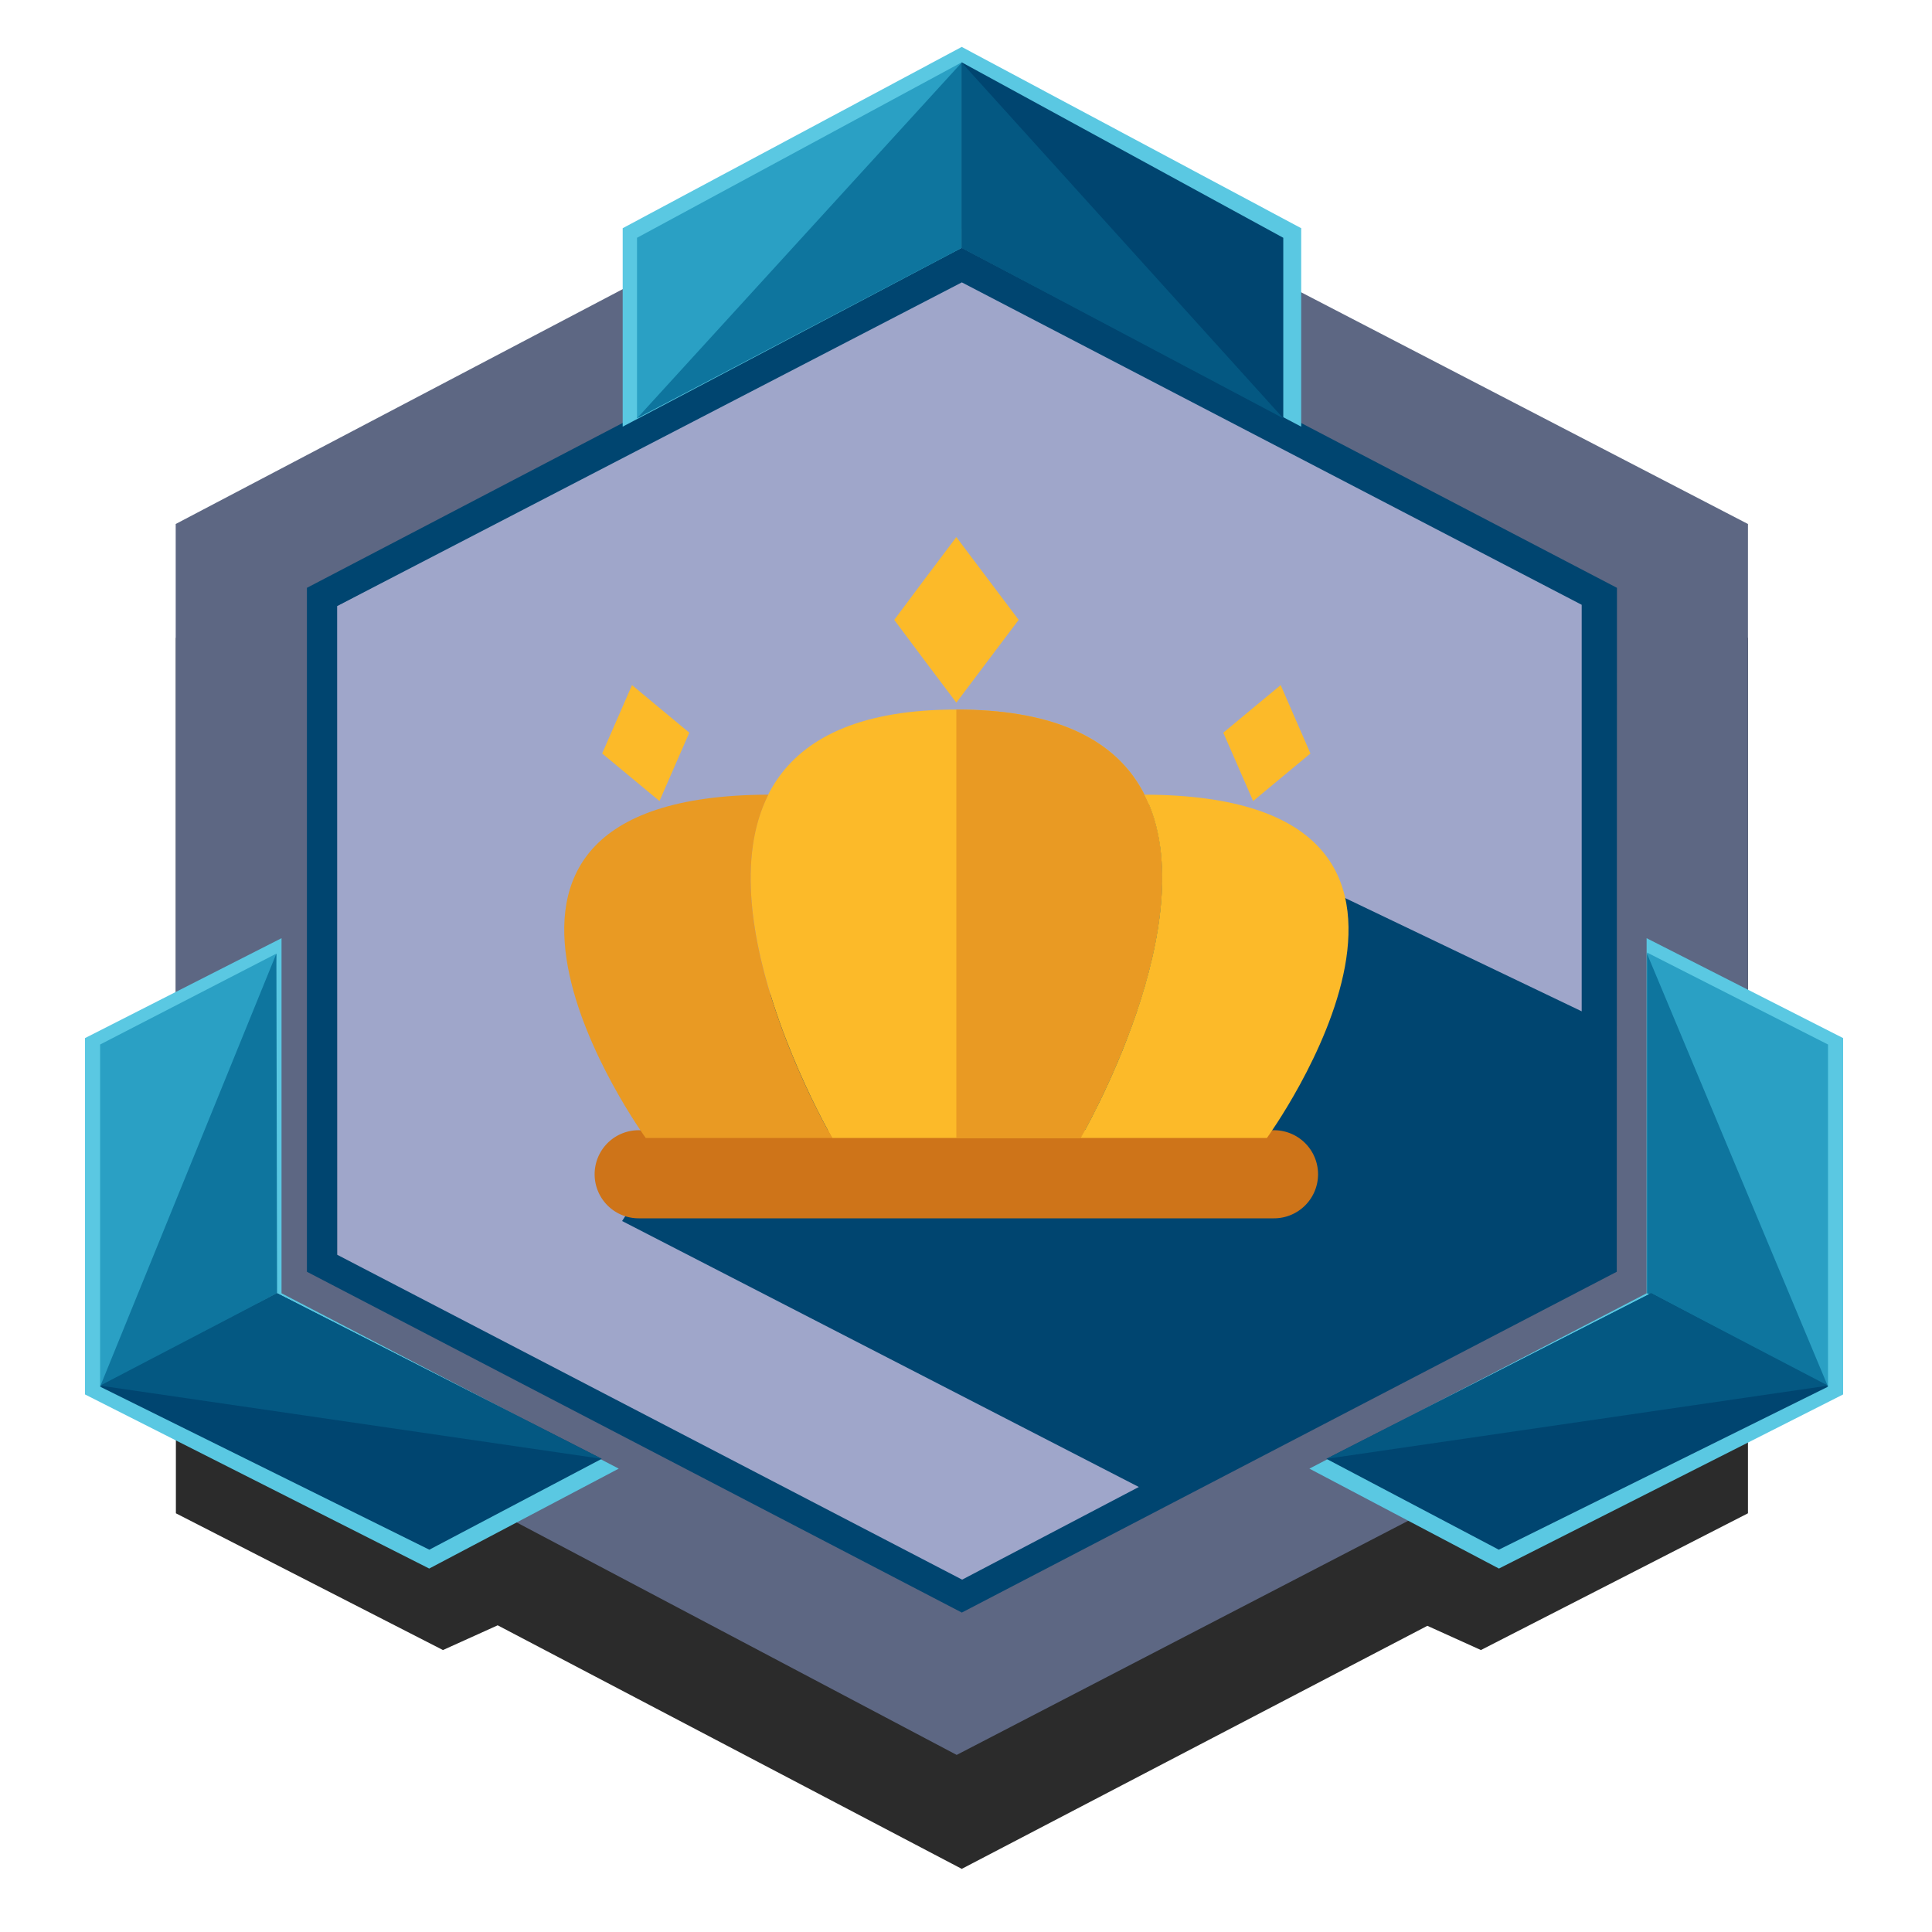 <svg xmlns="http://www.w3.org/2000/svg" xmlns:xlink="http://www.w3.org/1999/xlink" viewBox="0 0 500 500"><defs><style>.a{fill:#2b2b2b;}.b{fill:#5d6783;}.c{fill:url(#a);}.d{fill:url(#b);}.e{fill:#5ac8e2;}.f{fill:#2aa0c4;}.g{fill:#0e759e;}.h{fill:#004570;}.i{fill:#045882;}.j{fill:url(#c);}.k{fill:#ce7419;}.l{fill:#fcba29;}.m{fill:#e99a23;}</style><linearGradient id="a" x1="87.2" y1="240.61" x2="410.65" y2="240.61" gradientUnits="userSpaceOnUse"><stop offset="0" stop-color="#9fa6ca"/><stop offset="1" stop-color="#9fa6ca"/></linearGradient><linearGradient id="b" x1="79.43" y1="240.47" x2="418.47" y2="240.47" gradientUnits="userSpaceOnUse"><stop offset="0" stop-color="#004570"/><stop offset="0.52" stop-color="#004570"/><stop offset="1" stop-color="#004570"/></linearGradient><linearGradient id="c" x1="161" y1="285" x2="413" y2="285" xlink:href="#b"/></defs><title>solid_duke</title><polygon class="a" points="451.06 378.15 452.37 377.48 452.37 165.1 248.95 58.92 45.52 165.1 45.52 376.89 45.52 376.92 45.52 391.64 114.64 427.03 128.8 420.63 248.9 483.66 369.4 420.76 383.26 427.03 452.37 391.64 452.37 377.48 451.06 378.15"/><polygon class="b" points="452.37 347.98 247.59 454.17 45.47 347.39 45.47 135.61 247.59 29.42 452.37 135.61 452.37 347.98"/><polygon class="c" points="409.29 325.56 248.9 409.33 87.25 325.56 87.2 156.85 248.95 71.9 410.65 156.85 409.29 325.56"/><path class="d" d="M248.9,63.64,79.43,152.13v177l169.49,88.2,169.5-88.2.05-177ZM409.34,324.72,249,408.81,87.25,324.72V156.85L248.92,73.08l160.42,83.44Z"/><polygon class="e" points="248.89 12.14 161.15 59.06 161.15 110.42 248.89 64.13 336.75 110.42 336.75 59.06 248.89 12.14"/><polygon class="f" points="248.89 16.13 164.86 61.54 164.86 108.26 248.89 59.08 248.89 16.13"/><polygon class="g" points="164.86 108.26 248.89 64.15 248.89 16.2 164.86 108.26"/><polygon class="h" points="248.89 16.13 332.11 61.54 332.11 108.26 248.89 64.15 248.89 16.13"/><polygon class="i" points="332.11 108.26 248.89 64.15 248.89 16.2 332.11 108.26"/><polygon class="e" points="22 360.88 22 268.66 72.86 242.8 72.86 334.7 160.13 380.08 111.08 405.94 22 360.88"/><polygon class="f" points="25.91 358.87 25.91 270.32 71.53 246.79 66.87 337.25 25.91 358.87"/><polygon class="g" points="71.53 246.79 71.71 334.69 25.92 358.83 71.53 246.79"/><polygon class="h" points="25.91 358.87 111.11 401.06 155.73 377.54 71.71 334.69 25.91 358.87"/><polygon class="i" points="155.73 377.54 71.71 334.69 25.91 358.6 155.73 377.54"/><polygon class="e" points="477 360.88 477 268.66 426.14 242.8 426.14 334.7 338.87 380.08 387.92 405.94 477 360.88"/><polygon class="f" points="473.09 358.87 473.09 270.32 426.24 246.51 432.13 337.25 473.09 358.87"/><polygon class="g" points="426.24 246.79 426.24 334.69 473.08 358.83 426.24 246.79"/><polygon class="h" points="473.09 358.87 387.89 401.06 343.27 377.54 427.29 334.69 473.09 358.87"/><polygon class="i" points="343.27 377.54 427.29 334.69 473.09 358.6 343.27 377.54"/><polygon class="j" points="161 316 297 386 413 328 412 263 247 184 161 316"/><path class="k" d="M165.29,292.5H329.7a11.4,11.4,0,0,1,11.41,11.4h0a11.4,11.4,0,0,1-11.41,11.4H165.29a11.39,11.39,0,0,1-11.4-11.4h0A11.39,11.39,0,0,1,165.29,292.5Z"/><path class="l" d="M247.5,139l8.06,10.71,8.07,10.71-8.07,10.71-8.06,10.71-8.07-10.71-8-10.71,8-10.71Z"/><path class="l" d="M163.56,177.3l7.41,6.16,7.42,6.16-3.86,8.84-3.86,8.85-7.42-6.16L155.84,195l3.86-8.84Z"/><path class="l" d="M331.44,177.3,324,183.46l-7.41,6.16,3.86,8.84,3.86,8.85,7.41-6.16,7.42-6.16-3.86-8.84Z"/><path class="l" d="M247.5,183.63c-96.73,0-32.13,110.87-32.13,110.87h64.26s64.6-110.87-32.13-110.87Z"/><path class="m" d="M247.5,294.5h32.13s64.6-110.87-32.13-110.87Z"/><path class="m" d="M215.37,294.5s-32.91-56.37-16.52-88.84c-96.08.26-31.74,88.84-31.74,88.84Z"/><path class="l" d="M296.19,205.66c16.39,32.34-16.52,88.84-16.52,88.84h48.21s64.39-88.58-31.69-88.84Z"/></svg>